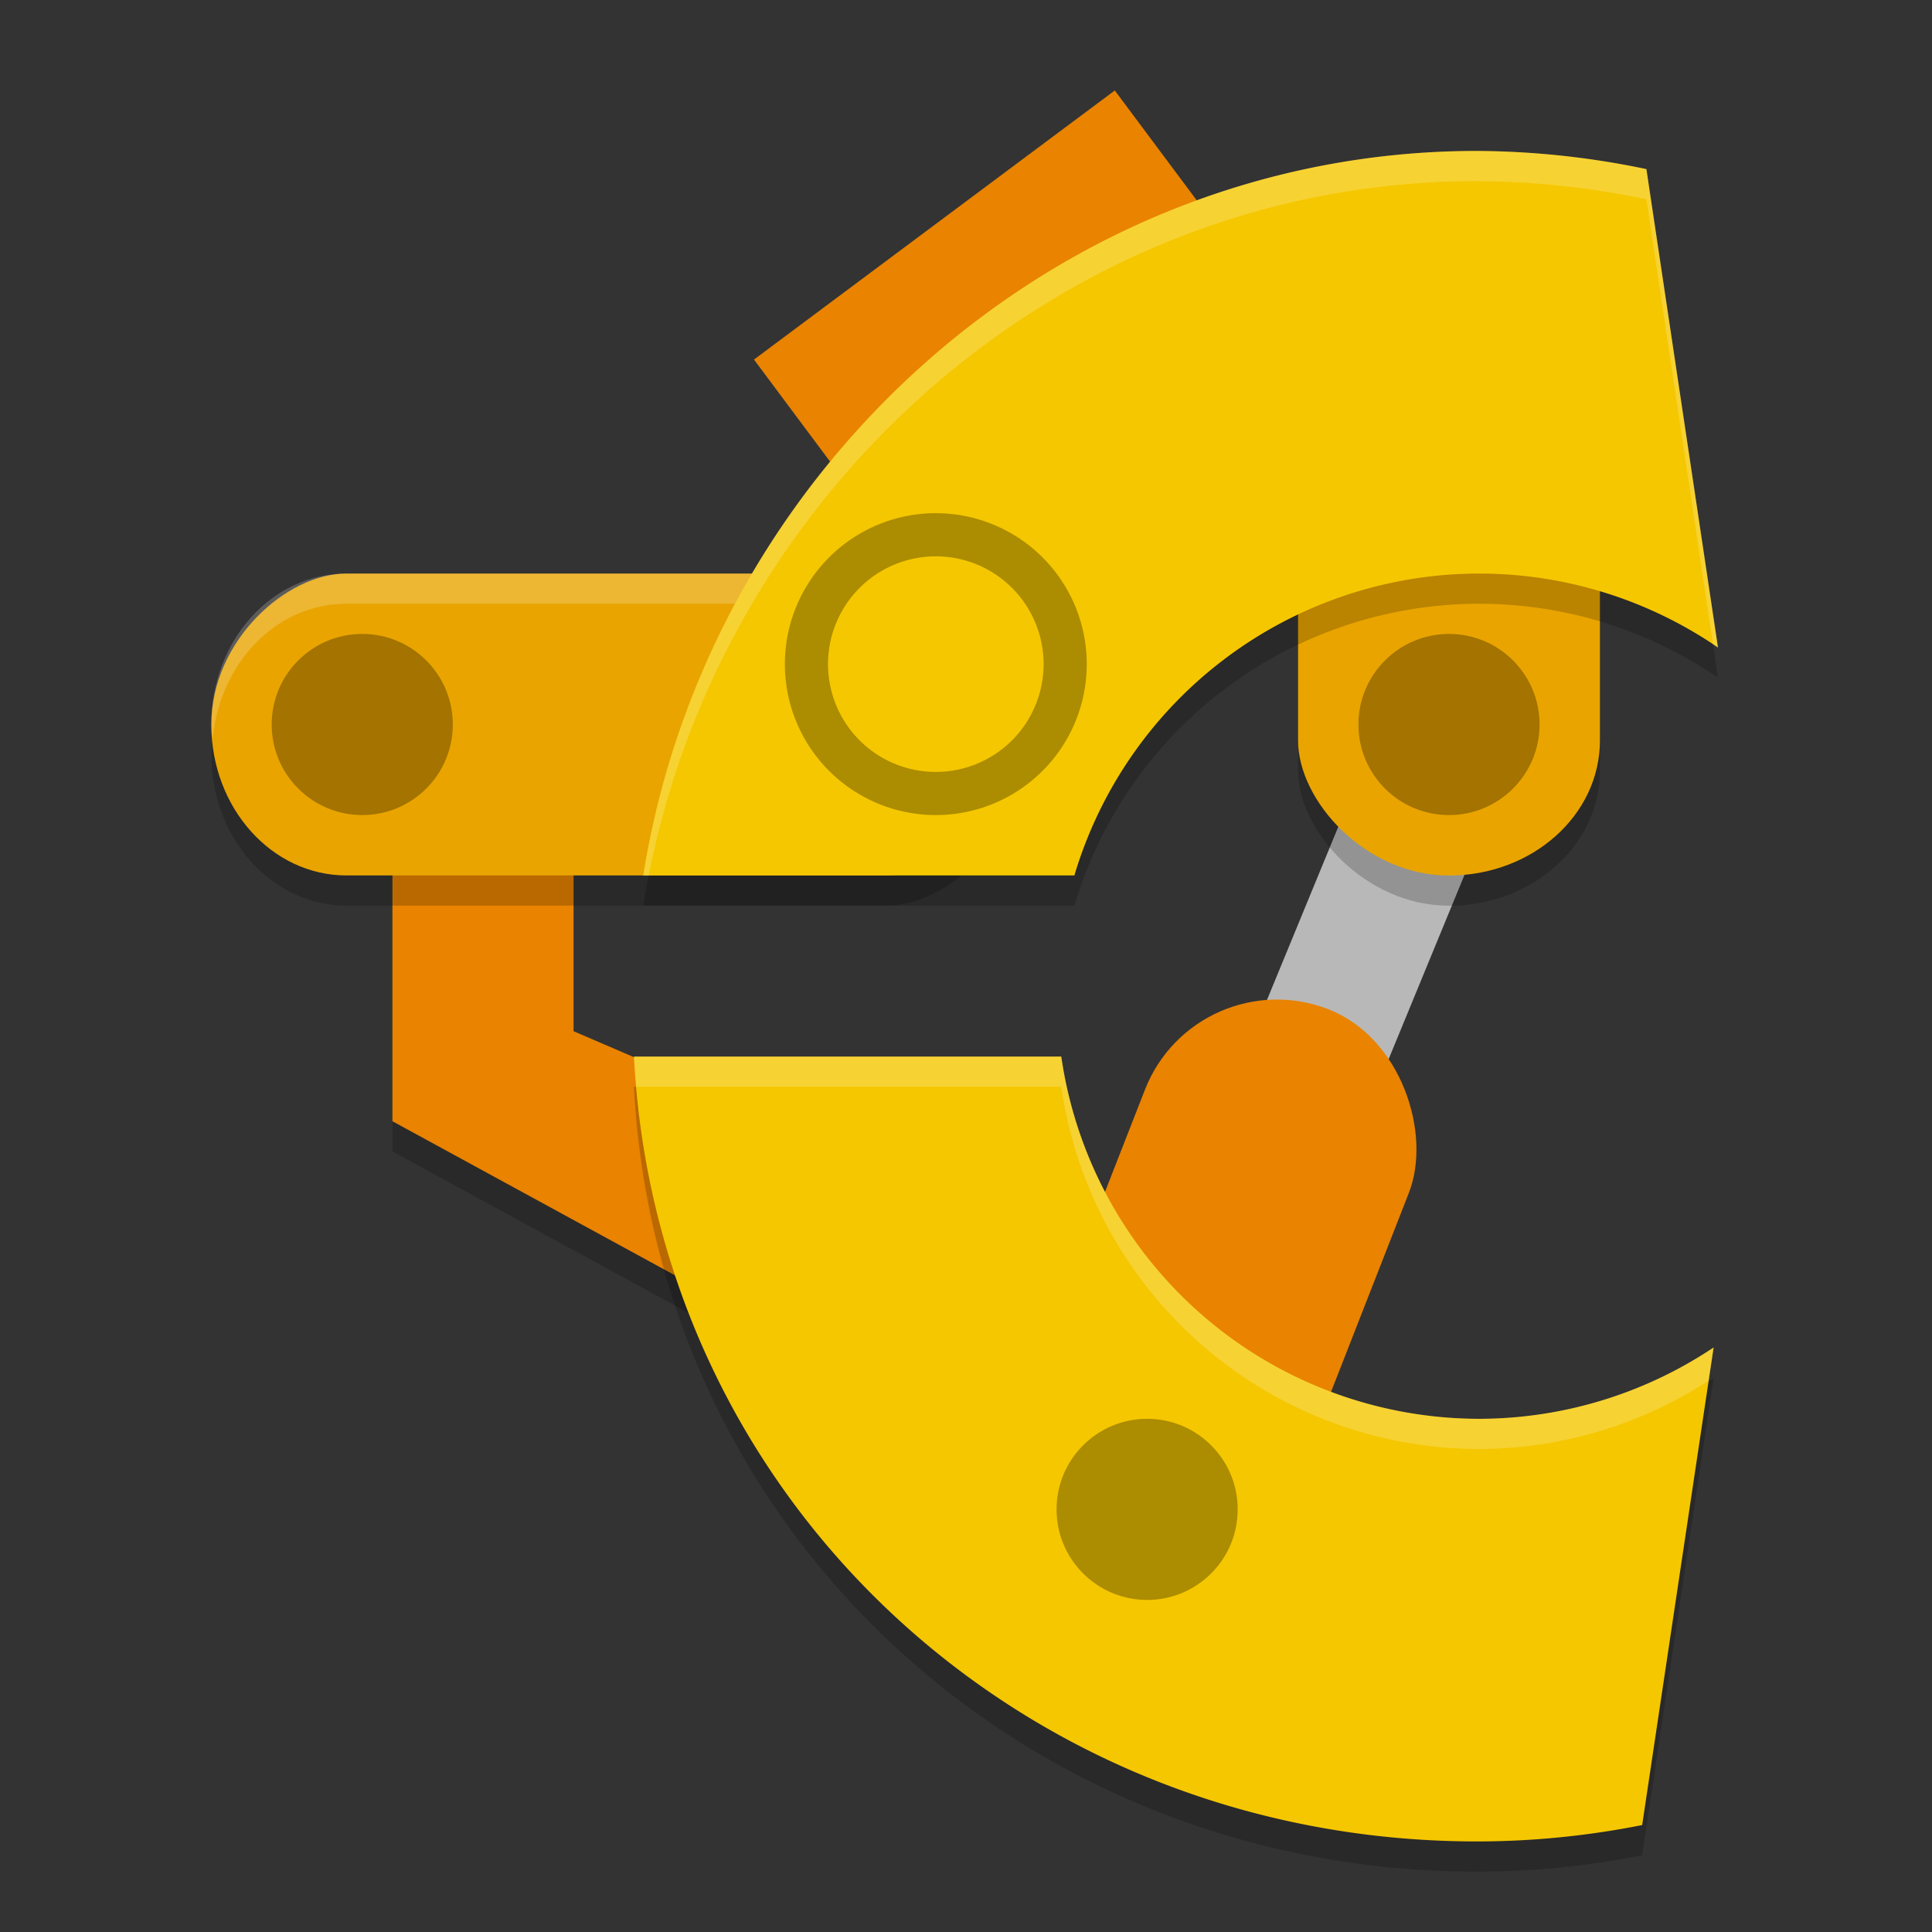 <svg xmlns="http://www.w3.org/2000/svg" width="64" height="64" version="1.1">
 <rect width="100%" height="100%" fill="#333333" stroke="none"/>
 <path style="opacity:0.2" d="m 13,27.705 h 6 v 7.455 l 10.402,4.473 v 7.455 L 13,38.143 Z"/>
 <path style="fill:none;stroke:#b8b8b8;stroke-width:4.473" d="M 48.26,23.723 37.823,49.071"/>
 <rect style="opacity:0.2" width="10" height="17.893" x="43" y="12.11" rx="5" ry="4.473"/>
 <rect style="fill:#e98300" width="14.911" height="16.402" x="12.9" y="24.48" transform="rotate(-36.716)"/>
 <path style="fill:#e98300" d="m 13,26.705 h 6 v 7.455 l 10.402,4.473 v 7.455 L 13,37.143 Z"/>
 <rect style="opacity:0.2" width="10" height="26.839" x="-30" y="7" rx="5" ry="4.473" transform="rotate(-90)"/>
 <rect style="fill:#e9a400" width="10" height="26.839" x="-29" y="7" rx="5" ry="4.473" transform="rotate(-90)"/>
 <path style="opacity:0.2;fill:#ffffff" d="M 11.473 19 C 8.994 19 7 21.23 7 24 C 7 24.169 7.03 24.329 7.045 24.494 C 7.274 21.967 9.15 20 11.473 20 L 29.367 20 C 31.69 20 33.566 21.967 33.795 24.494 C 33.81 24.329 33.84 24.169 33.84 24 C 33.84 21.23 31.845 19 29.367 19 L 11.473 19 z"/>
 <rect style="fill:#e9a400" width="10" height="17.893" x="43" y="11.11" rx="5" ry="4.473"/>
 <rect style="fill:#e98300" width="9.387" height="18.773" x="48.47" y="15.11" rx="4.693" ry="4.693" transform="rotate(21.359)"/>
 <circle style="opacity:0.3" cx="48" cy="24" r="3"/>
 <path style="opacity:0.2" d="m 48.926,6 c -13.956,0 -25.493,10.642 -27.617,24 h 14.281 a 14,14 0 0 1 13.41,-10 14,14 0 0 1 7.91,2.449 L 54.539,6.602 C 52.693,6.212 50.812,6.011 48.926,6 Z M 21,36 C 21.771,50.775 33.959,62 48.926,62 c 1.837,-0.001 3.671,-0.183 5.473,-0.543 l 2.367,-15.82 a 14,14 0 0 1 -7.766,2.363 14,14 0 0 1 -13.844,-12 z"/>
 <path style="fill:#f5c700" d="m 48.926,5 c -13.956,0 -25.493,10.642 -27.617,24 h 14.281 a 14,14 0 0 1 13.41,-10 14,14 0 0 1 7.91,2.449 L 54.539,5.602 C 52.693,5.212 50.812,5.011 48.926,5 Z M 21,35 C 21.771,49.775 33.959,61 48.926,61 c 1.837,-0.001 3.671,-0.183 5.473,-0.543 l 2.367,-15.82 a 14,14 0 0 1 -7.766,2.363 14,14 0 0 1 -13.844,-12 z"/>
 <path style="opacity:0.3" d="m 31,17 a 5,5 0 0 0 -5,5 5,5 0 0 0 5,5 5,5 0 0 0 5,-5 5,5 0 0 0 -5,-5 z m 0,1.429 a 3.571,3.571 0 0 1 3.571,3.571 3.571,3.571 0 0 1 -3.571,3.571 3.571,3.571 0 0 1 -3.571,-3.571 3.571,3.571 0 0 1 3.571,-3.571 z"/>
 <circle style="opacity:0.3" cx="12" cy="24" r="3"/>
 <circle style="opacity:0.3" cx="38" cy="50" r="3"/>
 <path style="opacity:0.2;fill:#ffffff" d="M 48.926 5 C 34.97 5 23.432 15.642 21.309 29 L 21.49 29 C 24.017 16.115 35.32 6 48.926 6 C 50.812 6.011 52.693 6.212 54.539 6.602 L 56.746 21.348 A 14 14 0 0 1 56.91 21.449 L 54.539 5.602 C 52.693 5.212 50.812 5.011 48.926 5 z M 21 35 C 21.018 35.336 21.047 35.668 21.076 36 L 35.156 36 A 14 14 0 0 0 49 48 A 14 14 0 0 0 56.602 45.734 L 56.766 44.637 A 14 14 0 0 1 49 47 A 14 14 0 0 1 35.156 35 L 21 35 z"/>
</svg>
